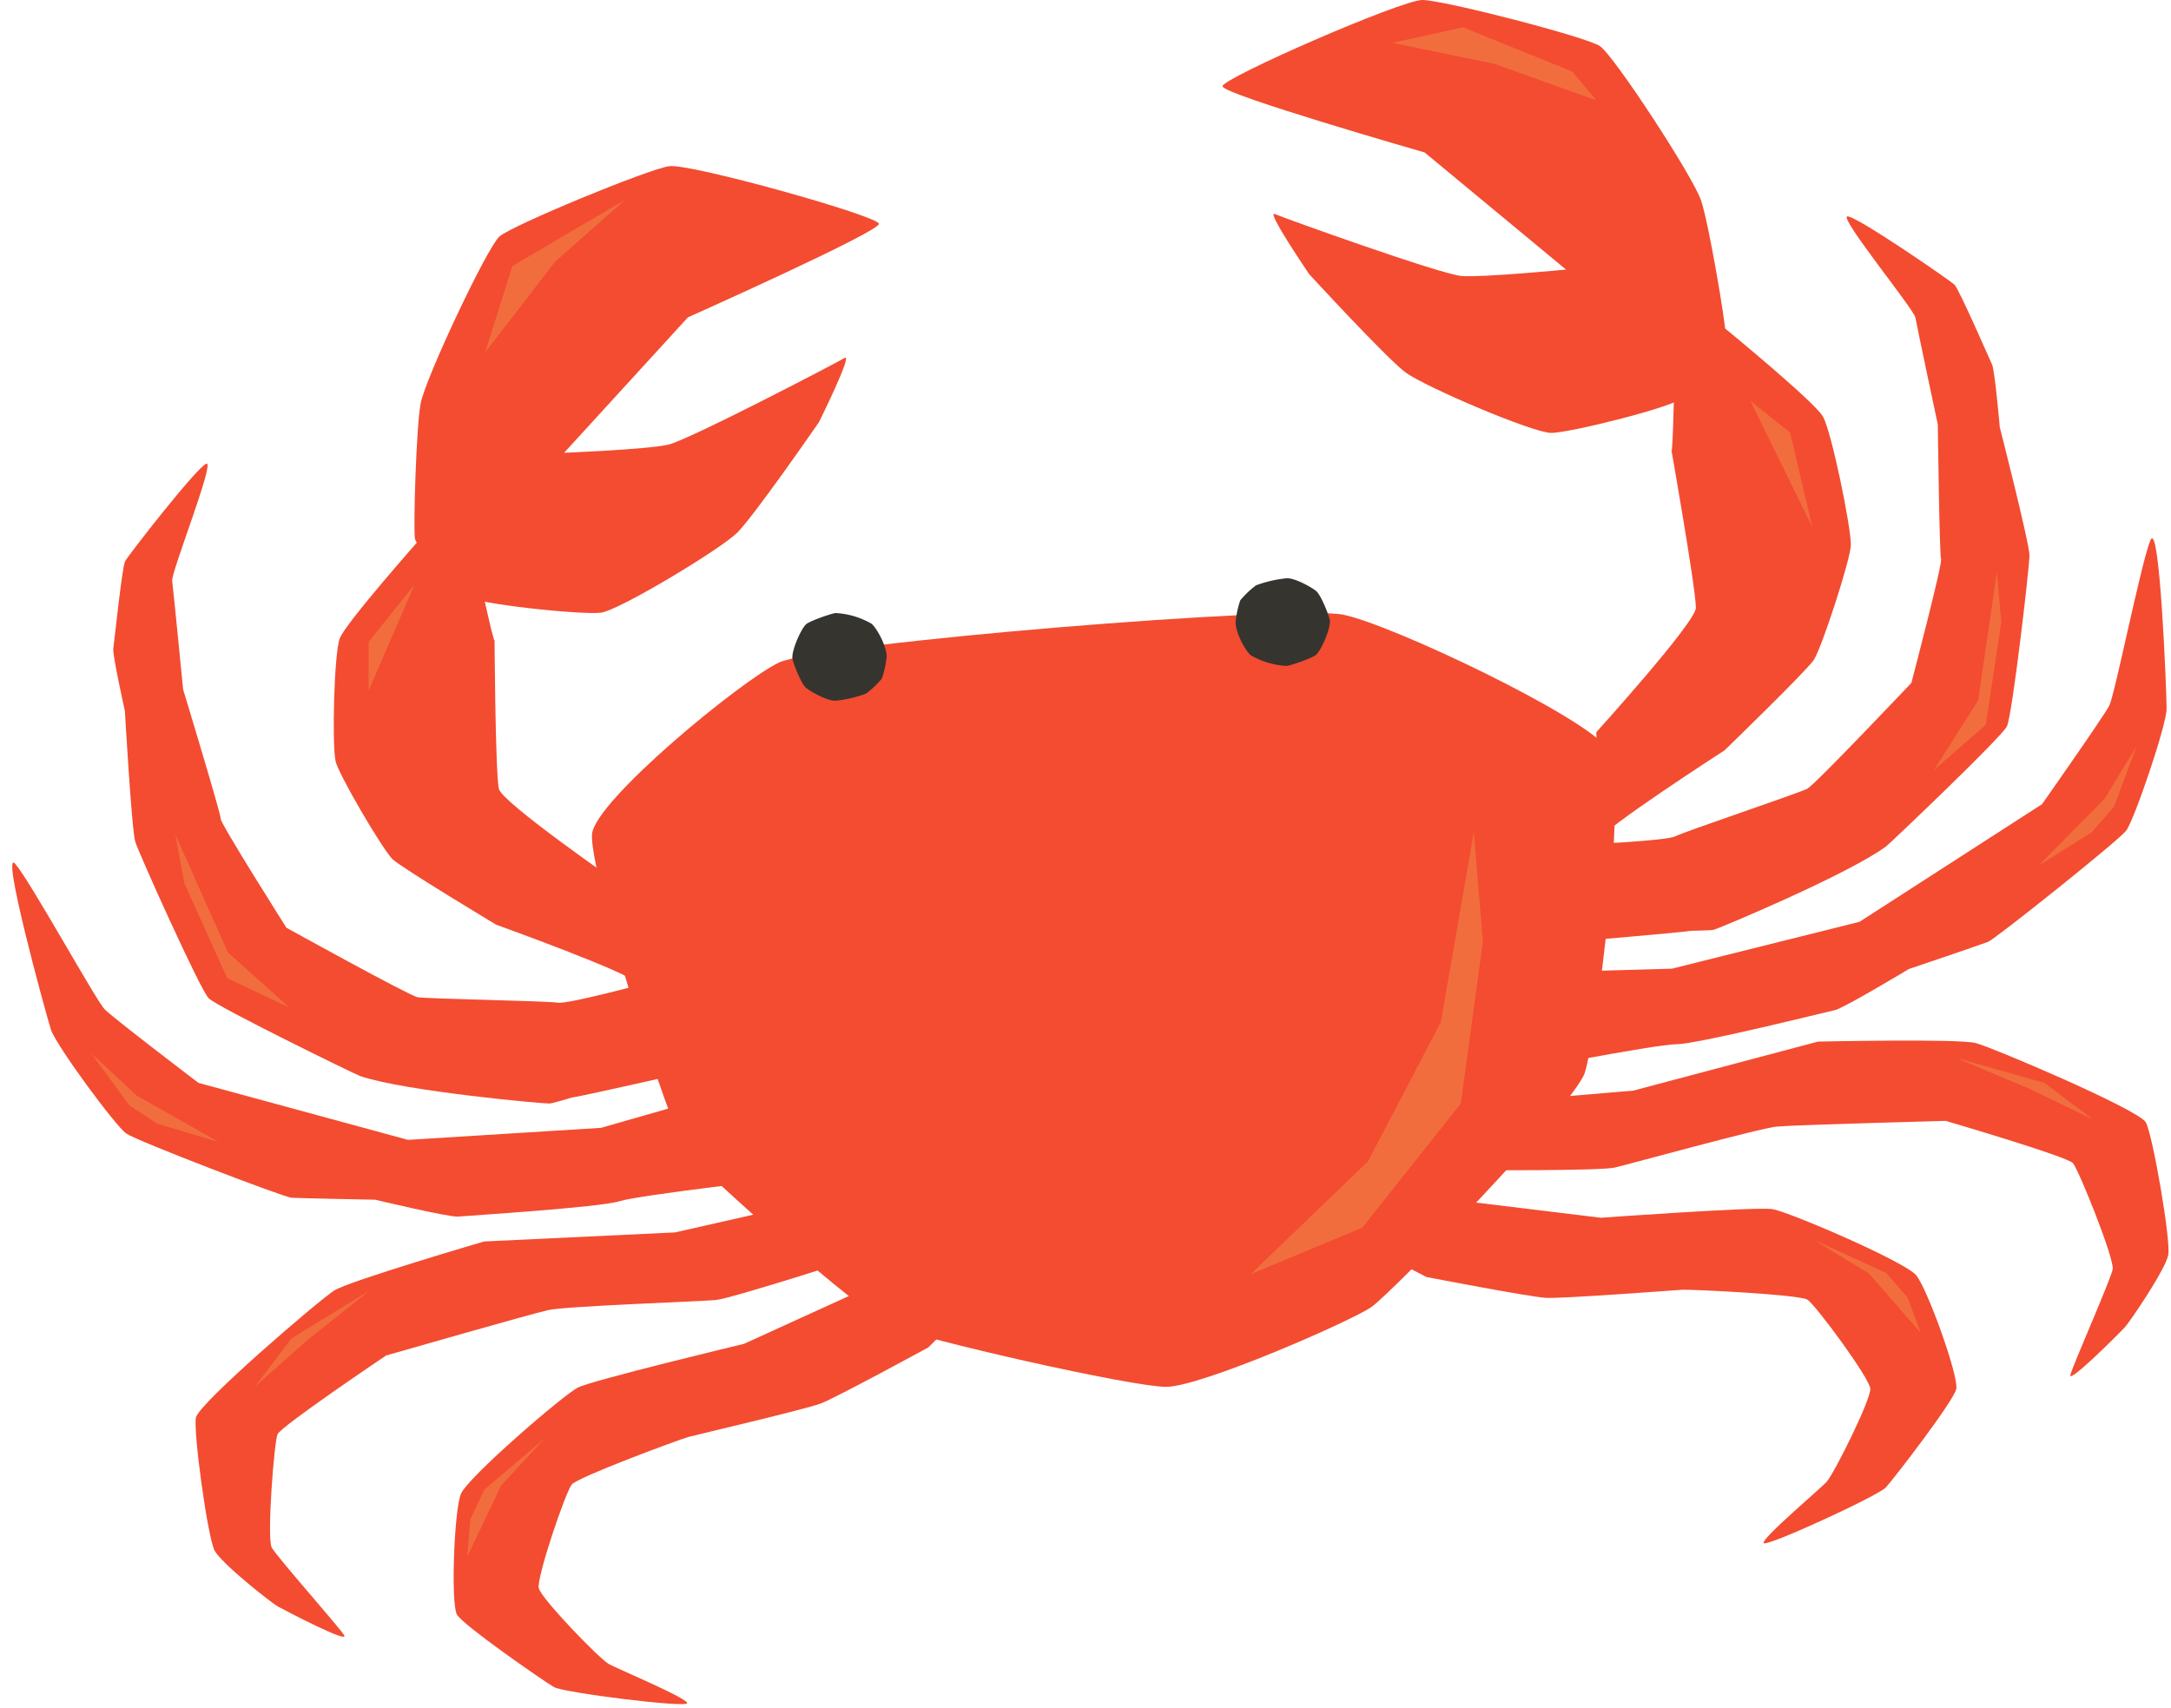 <?xml version="1.0" encoding="UTF-8"?><svg xmlns="http://www.w3.org/2000/svg" xmlns:xlink="http://www.w3.org/1999/xlink" height="396.0" preserveAspectRatio="xMidYMid meet" version="1.0" viewBox="-2.8 0.0 503.4 396.0" width="503.4" zoomAndPan="magnify"><g data-name="Layer 30"><g id="change1_1"><path d="M385.59,80.46l11.49-4.4s20.81,17.07,22.8,20.51,6.49,25.41,6.49,29.76c0,3.16-6.79,24.06-8.62,26.74S397.08,174,397.08,174s-29.29,18.88-29.29,21-.44-25.22-.44-25.22,23.07-25.47,23.08-28.83c0-4.59-6.05-38.73-5.67-36.59S385.59,80.46,385.59,80.46Z" fill="#f34c31"/></g><g id="change1_2"><path d="M363.36,195.88s20.2-.85,22.31-1.95,28.81-10.06,30.63-11.05,24.1-24.52,24.1-24.52,7.26-27.65,6.88-28.69-.75-31.22-.75-31.22-4.88-22.91-5.19-24.79-17.63-23.12-15.82-23.48S449.32,65,450.38,66s8.09,17.18,8.73,18.54,1.79,14.54,1.79,14.54,6.88,26.89,6.88,29.7-4,37.15-5.23,39.66-27,27.06-28,27.82c-8.75,6.49-38.95,19.12-39.94,19.34s-5.2.2-5.5.27c-1.47.32-27.32,2.5-27.32,2.5Z" fill="#f34c31"/></g><g id="change1_3"><path d="M358.61,225.37l26.27-.74,43.5-10.87,42.32-27.28s14.27-20.29,15.58-22.84,7.4-33.23,9.55-38.36,3.75,35.2,3.75,39.06-7.54,25.91-9.38,28.29-30.33,25.11-32,25.77-18.36,6.3-18.36,6.3-15.14,9.1-17.13,9.53-32,7.92-36.79,7.92S346.06,249,346.06,249Z" fill="#f34c31"/></g><g id="change1_4"><path d="M342.9,255.69l33-2.78,42.85-11.37s32.56-.71,36.54.33,37.88,15.46,39.48,18.41,5.84,27.43,5.19,30.76-8.79,15.36-10.1,16.78-13.19,13.31-12.59,11,9.37-22.12,9.81-24.49-7.88-23.07-9.22-24.61-29.51-9.8-29.51-9.8-35,.94-39.1,1.32-34.3,8.74-37.63,9.51-32.64.62-32.64.62Z" fill="#f34c31"/></g><g id="change1_5"><path d="M325.63,277.19l42.77,5.2s36-2.6,39.79-2,30.69,12.16,33.32,15.33,9.92,23.51,9.3,26.37S436.25,343,434.48,344.93s-27.36,13.71-28.31,12.93,13.56-13,14.6-14.26c1.94-2.29,10.29-19.16,10.11-21.59s-12.65-19.4-14.59-20.62-27.06-2.41-29-2.3-27.81,2.09-31.65,1.87-27.69-4.83-27.69-4.83l-24.4-12.66Z" fill="#f34c31"/></g><g id="change1_6"><path d="M134.47,193.48c.58-7.77,34.88-35.9,43.38-39.85,9.87-4.59,119.39-13.45,130.85-11.08s55.77,23.51,61.14,30.93-2.66,67.83-5.18,75.32-44.72,51-49.48,54.3-39.54,18.5-47.58,18.5-56.46-11-63.69-14.12-43.29-35.36-47.34-40.26S133.83,202.24,134.47,193.48Z" fill="#f34c31"/></g><g id="change1_7"><path d="M300.78,63.59s17.94,19.53,22.36,22.8,29.47,14,33.77,14S386,94.2,387.37,92.19s9.92-12.33,9.92-14.93-3.81-25.12-5.62-30.68S371.4,12.84,368.18,10.69,331.91,0,327,0s-46.34,18.11-46.34,20,46.87,15.35,46.87,15.35l32.79,27.16S341,64.38,336.11,64,295,50.58,292.81,49.64,300.78,63.59,300.78,63.59Z" fill="#f34c31"/></g><g id="change1_8"><path d="M106.8,126.64l-12.06-1.81S77.36,144.44,76,148s-1.82,24.48-1,28.47c.56,2.89,11,20.69,13.24,22.79s24,15.17,24,15.17S144.39,226,144.76,228s-4.08-23.15-4.08-23.15-27.2-18.85-27.81-21.93c-.85-4.19-1-36.57-1-34.54S106.8,126.64,106.8,126.64Z" fill="#f34c31"/></g><g id="change1_9"><path d="M148.38,227.63s-19.52,5.31-21.86,4.89S96,231.63,94,231.24s-30.38-16.1-30.38-16.1S48.32,191,48.38,189.88s-8.72-30-8.72-30-2.28-23.31-2.54-25.2,9.81-27.36,8-27.16-18.22,21.3-18.91,22.62S23.67,149,23.47,150.46s2.69,14.41,2.69,14.41,1.57,27.7,2.42,30.38,15,34.2,17,36.23,33.94,17.63,35.13,18.05c10.3,3.54,42.9,6.46,43.92,6.37s5-1.38,5.31-1.41c1.5-.13,26.8-5.87,26.8-5.87Z" fill="#f34c31"/></g><g id="change1_10"><path d="M161.81,254.31l-25.26,7.23L91.8,264.33,43.21,251.11s-19.73-15-21.75-17.07S4.37,204.6.77,200.36,7.82,235.05,9,238.73s15,22.42,17.49,24.14S63,277.64,64.8,277.75s19.4.46,19.4.46,17.18,4.1,19.2,3.91,32.89-2.12,37.47-3.57,40-5.48,40-5.48Z" fill="#f34c31"/></g><g id="change1_11"><path d="M186,278.47l-32.28,7.32-44.28,2.1s-31.26,9.16-34.73,11.36-31.44,26.18-32.08,29.48,2.73,27.9,4.35,30.88,13,12,14.7,12.95,16.59,8.7,15.33,6.66S61.35,361,60.2,358.84s.55-24.37,1.36-26.25,25.17-18.26,25.17-18.26,33.65-9.67,37.68-10.55,35.33-2,38.74-2.31,31.3-9.26,31.3-9.26Z" fill="#f34c31"/></g><g id="change1_12"><path d="M208.91,293.75l-39.2,17.88s-35.13,8.41-38.52,10.14-25.58,20.86-27.13,24.68-2.36,25.42-.91,27.95,20.19,15.48,22.47,16.81S155.84,396,156.51,395s-16.86-8.31-18.23-9.17c-2.54-1.61-15.6-15.17-16.15-17.54s6.19-22.31,7.67-24.06,25.07-10.48,27-11,27.14-6.41,30.74-7.78,24.93-13,24.93-13l19.43-19.44Z" fill="#f34c31"/></g><g id="change1_13"><path d="M187.1,97.89s-15.07,21.83-19,25.68-27.25,17.9-31.51,18.5-29.69-2.06-31.29-3.86-11.54-10.83-11.9-13.41.29-25.41,1.32-31.16,15.4-36.23,18.29-38.8,34.44-15.61,39.35-16.3S200.78,50.06,201,51.89s-44.29,21.7-44.29,21.7L128,105s19.35-.78,24.13-1.88S191.05,84.2,193.06,83,187.1,97.89,187.1,97.89Z" fill="#f34c31"/></g><g id="change2_1"><path d="M202.81,152.12c-.24-3-2.65-6.86-3.57-7.51a18.64,18.64,0,0,0-8.32-2.45c-.78.07-6.06,1.84-6.85,2.64-1.3,1.3-3.48,6.43-3.1,8.07s2.12,5.77,3.1,6.61,5,3.14,6.93,3a27.81,27.81,0,0,0,7-1.63,20.55,20.55,0,0,0,3.67-3.48A22,22,0,0,0,202.81,152.12Z" fill="#36342f"/></g><g id="change2_2"><path d="M283.69,144.46c.24,3,2.65,6.86,3.57,7.52a18.61,18.61,0,0,0,8.32,2.44c.77-.06,6.06-1.83,6.85-2.63,1.3-1.31,3.48-6.44,3.1-8.08s-2.12-5.76-3.1-6.61-5-3.13-6.93-3a28.5,28.5,0,0,0-7.05,1.63,21.55,21.55,0,0,0-3.66,3.48A22,22,0,0,0,283.69,144.46Z" fill="#36342f"/></g><g id="change3_1"><path d="M338.95 192.94L331.3 237.02 314.39 269.32 287.22 295.46 313.08 284.69 335.92 255.9 341.04 218.4 338.95 192.94z" fill="#f26d3d"/></g><g id="change3_2"><path d="M109.7 81.7L116 61.7 142.15 46.33 125.92 60.68 109.7 81.7z" fill="#f26d3d"/></g><g id="change3_3"><path d="M320.02 9.93L336.43 6.34 361.76 16.59 367.35 23.26 343.69 14.8 320.02 9.93z" fill="#f26d3d"/></g><g id="change3_4"><path d="M403.07 92.97L412.3 100.34 417.42 122.19 403.07 92.97z" fill="#f26d3d"/></g><g id="change3_5"><path d="M93.31 135.57L82.68 148.85 82.68 160.13 93.31 135.57z" fill="#f26d3d"/></g><g id="change3_6"><path d="M460.23 132.7L455.87 162.44 445.62 178.58 457.66 168.07 461.25 144.28 460.23 132.7z" fill="#f26d3d"/></g><g id="change3_7"><path d="M469.76 200.83L485.14 185.32 492.63 173.01 487.4 187.05 482.25 192.96 469.76 200.83z" fill="#f26d3d"/></g><g id="change3_8"><path d="M450.85 245.35L471.25 251.12 482.53 259.61 467.77 252.48 450.85 245.35z" fill="#f26d3d"/></g><g id="change3_9"><path d="M417.71 287.48L434.54 295.18 439.53 300.91 442.54 309.05 430.56 295.33 417.71 287.48z" fill="#f26d3d"/></g><g id="change3_10"><path d="M37.82 193.46L50.07 220.9 64.32 233.66 49.87 226.81 39.97 204.88 37.82 193.46z" fill="#f26d3d"/></g><g id="change3_11"><path d="M47.88 264.8L28.87 254.04 18.32 244.22 27.17 256.31 33.73 260.6 47.88 264.8z" fill="#f26d3d"/></g><g id="change3_12"><path d="M82.86 299.3L64.79 310.37 56.24 321.61 68.5 310.75 82.86 299.3z" fill="#f26d3d"/></g><g id="change3_13"><path d="M123.62 333.46L109.51 345.44 106.25 352.3 105.56 360.95 113.38 344.5 123.62 333.46z" fill="#f26d3d"/></g></g></svg>